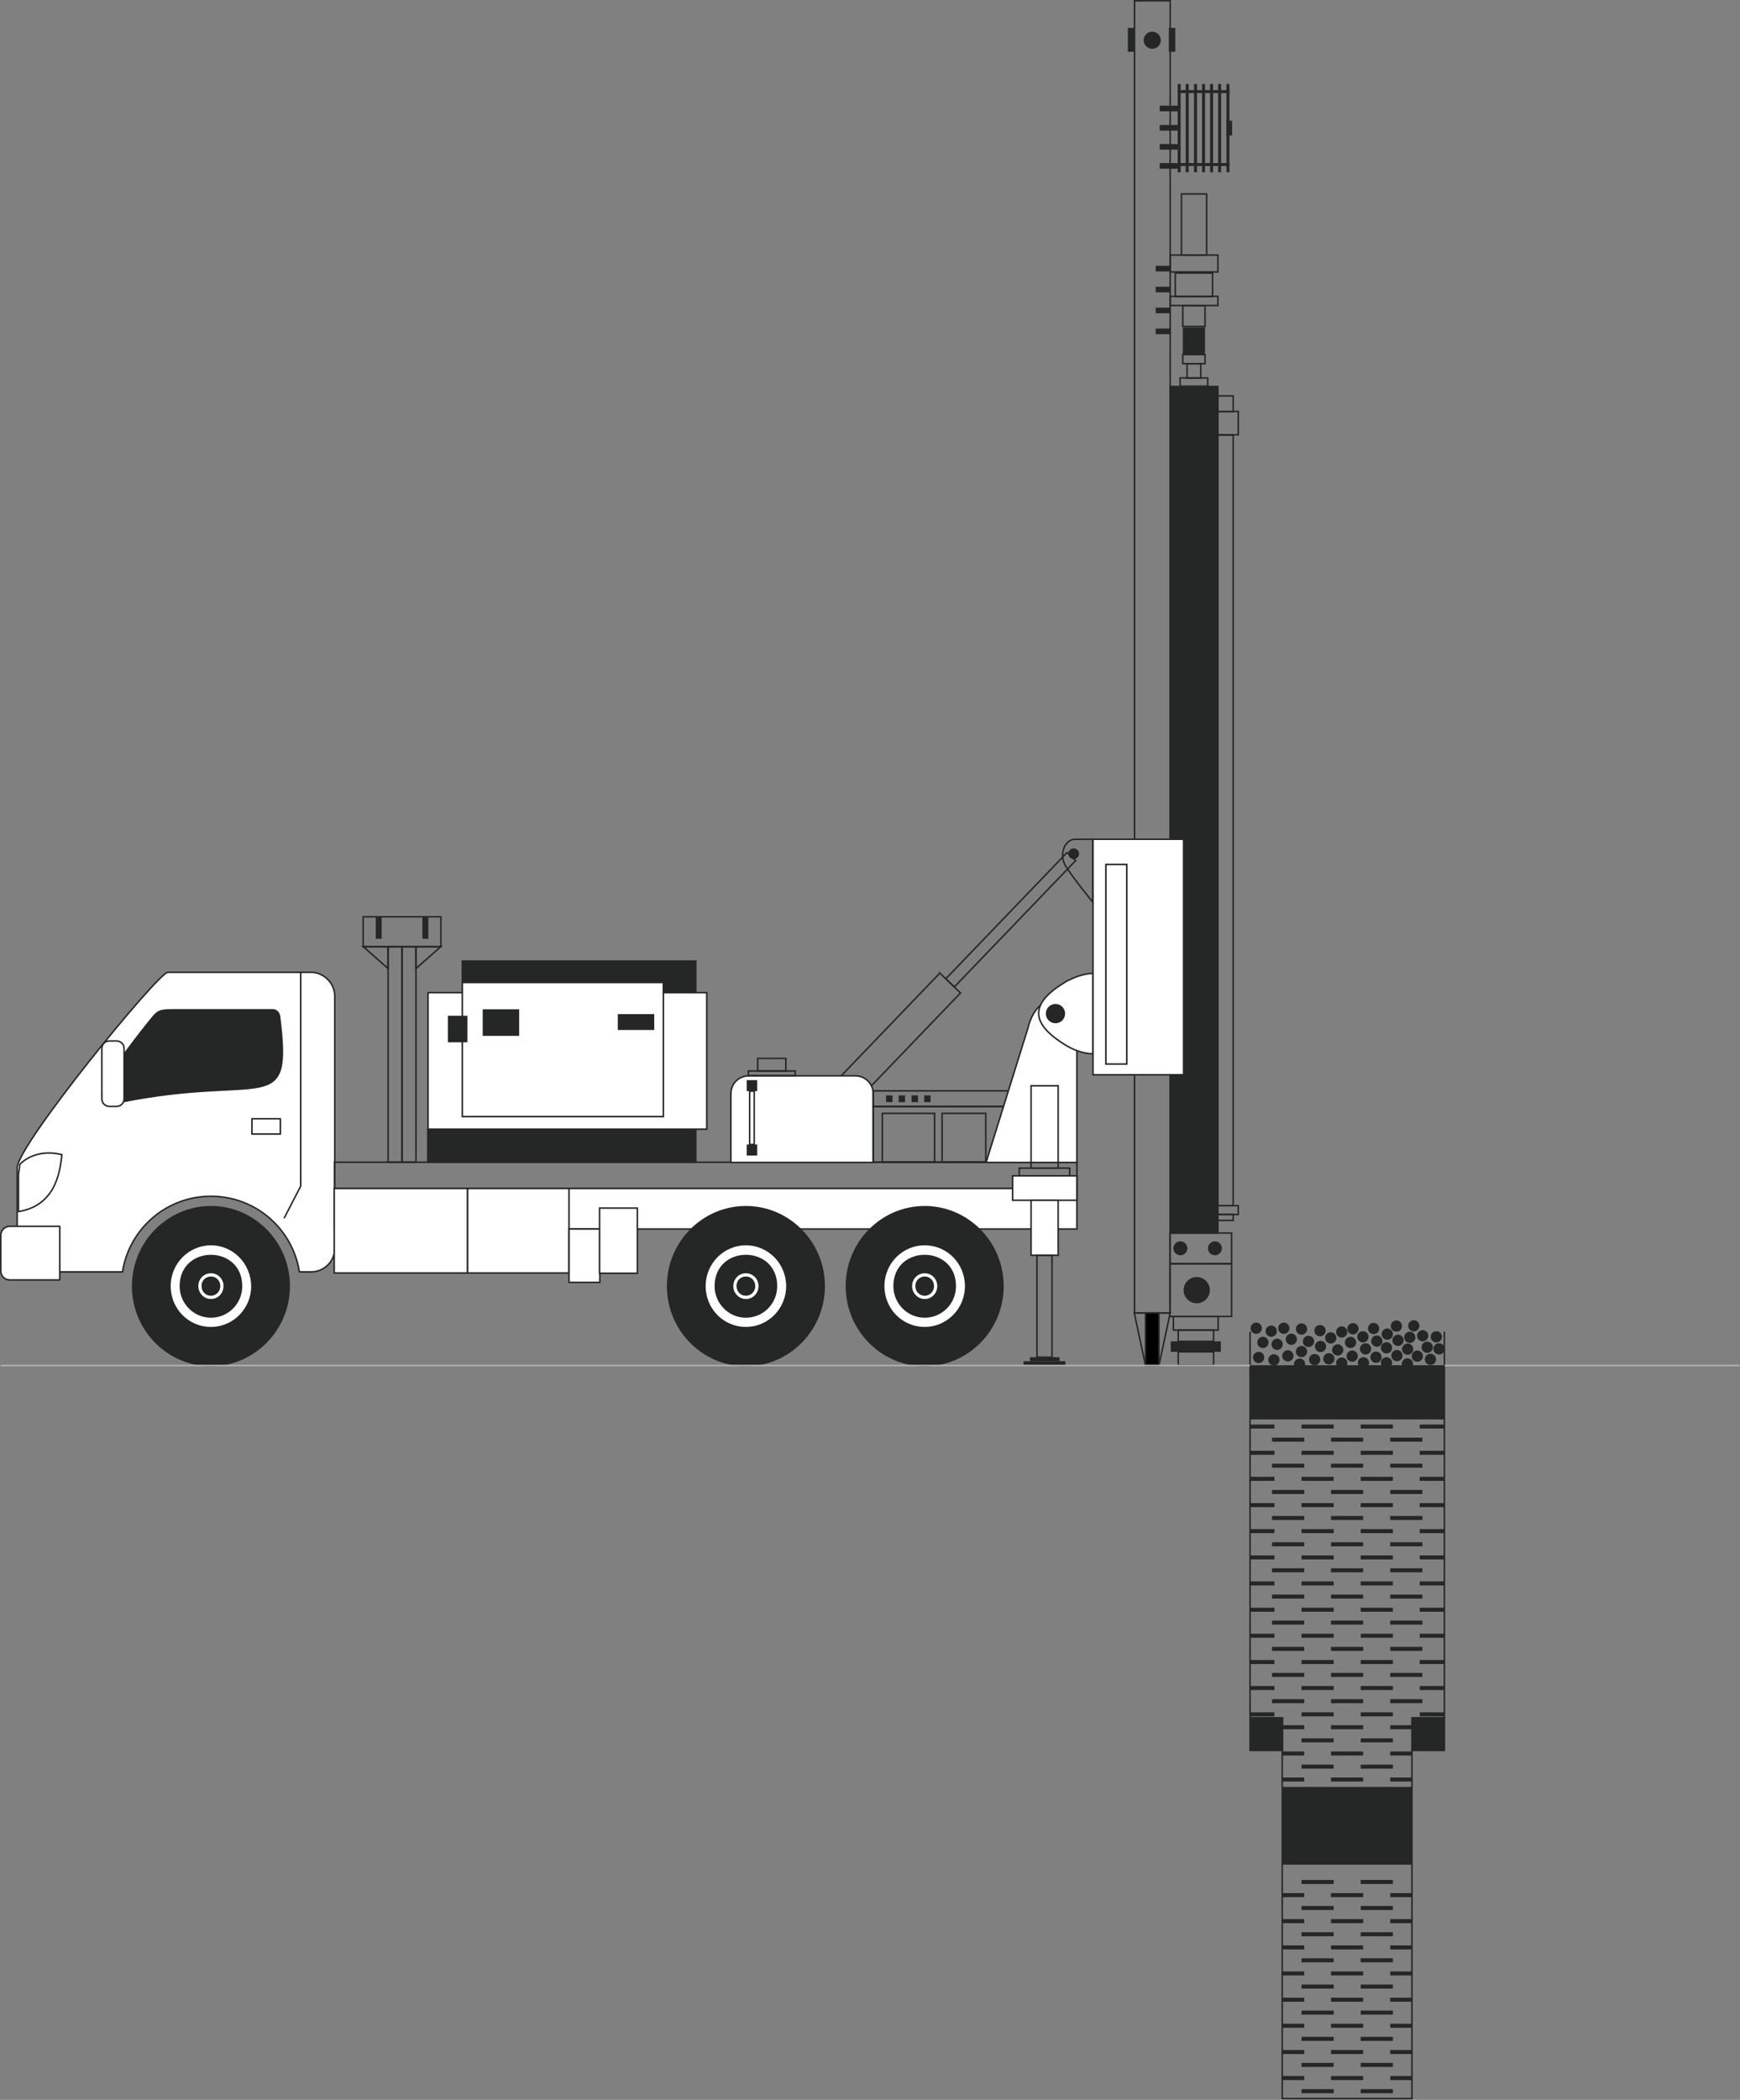 <!DOCTYPE svg PUBLIC "-//W3C//DTD SVG 1.1//EN" "http://www.w3.org/Graphics/SVG/1.1/DTD/svg11.dtd"><svg width="100%" height="100%" viewBox="0 0 2705 3262" version="1.1" xmlns="http://www.w3.org/2000/svg" xml:space="preserve" style="fill-rule:evenodd;clip-rule:evenodd;stroke-miterlimit:22.926;"><rect x="0" y="0" width="2705" height="3262" fill="#808080" stroke="none"/><path d="M2245.42,2068.75l0,600l-50,0l0,50.833l-0.417,0l0,540.417l-201.667,0l0,-591.25l-50,0l0,-600" style="fill:none;fill-rule:nonzero;stroke:#252626;stroke-width:2.36px;"/><rect x="1943.33" y="2668.75" width="50.417" height="50.417" style="fill:#252626;stroke:#252626;stroke-width:2.36px;"/><rect x="2195" y="2668.75" width="50.417" height="50.417" style="fill:#252626;stroke:#252626;stroke-width:2.36px;"/><rect x="1943.33" y="2120.83" width="302.083" height="84.167" style="fill:#252626;"/><rect x="1993.75" y="2775.83" width="201.25" height="120.833" style="fill:#252626;"/><path d="M1943.33,2212.92l37.917,0l0,6.25l-37.917,0l0,-6.25Zm217.917,548.333l33.75,0l0,6.25l-33.75,0l0,-6.25Zm-92.083,0l50,0l0,6.25l-50,0l0,-6.25Zm-75.834,0l34.167,0l0,6.25l-34.167,0l0,-6.25Zm122.084,-20l50,0l0,6.25l-50,0l0,-6.25Zm-92.084,0l50,0l0,6.25l-50,0l0,-6.25Zm137.917,-20.417l33.75,0l0,6.25l-33.75,0l0,-6.25Zm-92.083,0l50,0l0,6.25l-50,0l0,-6.25Zm-75.834,0l34.167,0l0,6.25l-34.167,0l0,-6.25Zm122.084,-20.416l50,0l0,6.25l-50,0l0,-6.25Zm-92.084,0l50,0l0,6.25l-50,0l0,-6.25Zm137.917,-20.417l33.75,0l0,6.25l-33.75,0l0,-6.25Zm-92.083,0l50,0l0,6.25l-50,0l0,-6.25Zm-75.834,0l34.167,0l0,6.25l-34.167,0l0,-6.25Zm213.75,-20l38.334,0l0,6.25l-38.334,0l0,-6.25Zm-91.666,0l50,0l0,6.25l-50,0l0,-6.25Zm-92.084,0l50,0l0,6.25l-50,0l0,-6.25Zm-80.416,0l38.333,0l0,6.25l-38.333,0l0,-6.25Zm218.333,-20.417l50,0l0,6.25l-50,0l0,-6.25Zm-92.083,0l50,0l0,6.25l-50,0l0,-6.25Zm-91.667,0l50,0l0,6.25l-50,0l0,-6.25Zm229.583,-20.416l38.334,0l0,6.25l-38.334,0l0,-6.25Zm-91.666,0l50,0l0,6.25l-50,0l0,-6.25Zm-92.084,0l50,0l0,6.25l-50,0l0,-6.25Zm-80.416,0l38.333,0l0,6.25l-38.333,0l0,-6.25Zm218.333,-20.417l50,0l0,6.25l-50,0l0,-6.25Zm-92.083,0l50,0l0,6.25l-50,0l0,-6.25Zm-91.667,0l50,0l0,6.25l-50,0l0,-6.25Zm229.583,-20l38.334,0l0,6.25l-38.334,0l0,-6.25Zm-91.666,0l50,0l0,6.25l-50,0l0,-6.25Zm-92.084,0l50,0l0,6.25l-50,0l0,-6.25Zm-80.416,0l38.333,0l0,6.25l-38.333,0l0,-6.25Zm218.333,-20.417l50,0l0,6.25l-50,0l0,-6.25Zm-92.083,0l50,0l0,6.25l-50,0l0,-6.25Zm-91.667,0l50,0l0,6.25l-50,0l0,-6.25Zm229.583,-20.416l38.334,0l0,6.25l-38.334,0l0,-6.25Zm-91.666,0l50,0l0,6.25l-50,0l0,-6.25Zm-92.084,0l50,0l0,6.25l-50,0l0,-6.25Zm-80.416,0l38.333,0l0,6.25l-38.333,0l0,-6.25Zm218.333,-20.417l50,0l0,6.25l-50,0l0,-6.25Zm-92.083,0l50,0l0,6.25l-50,0l0,-6.25Zm-91.667,0l50,0l0,6.25l-50,0l0,-6.25Zm229.583,-20l38.334,0l0,6.25l-38.334,0l0,-6.25Zm-91.666,0l50,0l0,6.25l-50,0l0,-6.25Zm-92.084,0l50,0l0,6.25l-50,0l0,-6.25Zm-80.416,0l38.333,0l0,6.25l-38.333,0l0,-6.25Zm218.333,-20.417l50,0l0,6.25l-50,0l0,-6.25Zm-92.083,0l50,0l0,6.25l-50,0l0,-6.25Zm-91.667,0l50,0l0,6.25l-50,0l0,-6.25Zm229.583,-20.416l38.334,0l0,6.25l-38.334,0l0,-6.25Zm-91.666,0l50,0l0,6.25l-50,0l0,-6.25Zm-92.084,0l50,0l0,6.25l-50,0l0,-6.25Zm-80.416,0l38.333,0l0,6.25l-38.333,0l0,-6.25Zm218.333,-20.417l50,0l0,6.25l-50,0l0,-6.25Zm-92.083,0l50,0l0,6.25l-50,0l0,-6.25Zm-91.667,0l50,0l0,6.25l-50,0l0,-6.25Zm229.583,-20l38.334,0l0,6.25l-38.334,0l0,-6.25Zm-91.666,0l50,0l0,6.25l-50,0l0,-6.25Zm-92.084,0l50,0l0,6.25l-50,0l0,-6.25Zm-80.416,0l38.333,0l0,6.25l-38.333,0l0,-6.25Zm218.333,-20.417l50,0l0,6.25l-50,0l0,-6.25Zm-92.083,0l50,0l0,6.25l-50,0l0,-6.25Zm-91.667,0l50,0l0,6.25l-50,0l0,-6.25Zm229.583,-20.416l38.334,0l0,6.25l-38.334,0l0,-6.25Zm-91.666,0l50,0l0,6.25l-50,0l0,-6.25Zm-92.084,0l50,0l0,6.25l-50,0l0,-6.25Zm-80.416,0l38.333,0l0,6.25l-38.333,0l0,-6.25Zm218.333,-20.417l50,0l0,6.25l-50,0l0,-6.25Zm-92.083,0l50,0l0,6.25l-50,0l0,-6.25Zm-91.667,0l50,0l0,6.25l-50,0l0,-6.25Zm229.583,-20l38.334,0l0,6.25l-38.334,0l0,-6.25Zm-91.666,0l50,0l0,6.25l-50,0l0,-6.25Zm-92.084,0l50,0l0,6.25l-50,0l0,-6.25Zm-80.416,0l38.333,0l0,6.25l-38.333,0l0,-6.25Zm218.333,-20.417l50,0l0,6.25l-50,0l0,-6.25Zm-92.083,0l50,0l0,6.25l-50,0l0,-6.25Zm-91.667,0l50,0l0,6.25l-50,0l0,-6.25Zm229.583,-20.416l38.334,0l0,6.25l-38.334,0l0,-6.25Zm-91.666,0l50,0l0,6.25l-50,0l0,-6.25Zm-92.084,0l50,0l0,6.25l-50,0l0,-6.25Zm-80.416,0l38.333,0l0,6.25l-38.333,0l0,-6.25Zm218.333,-20.417l50,0l0,6.25l-50,0l0,-6.25Zm-92.083,0l50,0l0,6.25l-50,0l0,-6.25Zm-91.667,0l50,0l0,6.25l-50,0l0,-6.25Zm229.583,-20l38.334,0l0,6.25l-38.334,0l0,-6.25Zm-91.666,0l50,0l0,6.25l-50,0l0,-6.25Zm-92.084,0l50,0l0,6.25l-50,0l0,-6.25Zm-80.416,0l38.333,0l0,6.25l-38.333,0l0,-6.25Zm218.333,-20.417l50,0l0,6.25l-50,0l0,-6.25Zm-92.083,0l50,0l0,6.25l-50,0l0,-6.25Zm-91.667,0l50,0l0,6.25l-50,0l0,-6.25Zm229.583,-20.416l38.334,0l0,6.25l-38.334,0l0,-6.25Zm-91.666,0l50,0l0,6.25l-50,0l0,-6.25Zm-92.084,0l50,0l0,6.25l-50,0l0,-6.25Z" style="fill:#252626;fill-rule:nonzero;"/><path d="M2023.33,2920.42l50,0l0,6.25l-50,0l0,-6.25Zm92.084,325l50,0l0,6.25l-50,0l0,-6.25Zm-92.084,0l50,0l0,6.25l-50,0l0,-6.25Zm137.917,-20.417l33.75,0l0,6.25l-33.75,0l0,-6.25Zm-92.083,0l50,0l0,6.25l-50,0l0,-6.25Zm-75.834,0l34.167,0l0,6.25l-34.167,0l0,-6.25Zm122.084,-20.417l50,0l0,6.25l-50,0l0,-6.25Zm-92.084,0l50,0l0,6.25l-50,0l0,-6.25Zm137.917,-20l33.75,0l0,6.25l-33.75,0l0,-6.25Zm-92.083,0l50,0l0,6.25l-50,0l0,-6.25Zm-75.834,0l34.167,0l0,6.25l-34.167,0l0,-6.25Zm122.084,-20.416l50,0l0,6.25l-50,0l0,-6.25Zm-92.084,0l50,0l0,6.25l-50,0l0,-6.25Zm137.917,-20.417l33.75,0l0,6.25l-33.75,0l0,-6.25Zm-92.083,0l50,0l0,6.25l-50,0l0,-6.25Zm-75.834,0l34.167,0l0,6.25l-34.167,0l0,-6.25Zm122.084,-20.417l50,0l0,6.25l-50,0l0,-6.25Zm-92.084,0l50,0l0,6.25l-50,0l0,-6.25Zm137.917,-20l33.75,0l0,6.25l-33.75,0l0,-6.25Zm-92.083,0l50,0l0,6.25l-50,0l0,-6.25Zm-75.834,0l34.167,0l0,6.25l-34.167,0l0,-6.25Zm122.084,-20.416l50,0l0,6.25l-50,0l0,-6.25Zm-92.084,0l50,0l0,6.25l-50,0l0,-6.25Zm137.917,-20.417l33.75,0l0,6.25l-33.75,0l0,-6.25Zm-92.083,0l50,0l0,6.25l-50,0l0,-6.25Zm-75.834,0l34.167,0l0,6.25l-34.167,0l0,-6.25Zm122.084,-20.417l50,0l0,6.25l-50,0l0,-6.25Zm-92.084,0l50,0l0,6.25l-50,0l0,-6.25Zm137.917,-20l33.75,0l0,6.25l-33.75,0l0,-6.25Zm-92.083,0l50,0l0,6.25l-50,0l0,-6.25Zm-75.834,0l34.167,0l0,6.25l-34.167,0l0,-6.25Zm122.084,-20.416l50,0l0,6.25l-50,0l0,-6.25Zm-92.084,0l50,0l0,6.25l-50,0l0,-6.25Zm137.917,-20.417l33.75,0l0,6.25l-33.75,0l0,-6.25Zm-92.083,0l50,0l0,6.25l-50,0l0,-6.25Zm-75.834,0l34.167,0l0,6.25l-34.167,0l0,-6.25Zm122.084,-20.417l50,0l0,6.25l-50,0l0,-6.25Zm-92.084,0l50,0l0,6.25l-50,0l0,-6.25Zm137.917,-20l33.75,0l0,6.25l-33.75,0l0,-6.25Zm-92.083,0l50,0l0,6.25l-50,0l0,-6.25Zm-75.834,0l34.167,0l0,6.25l-34.167,0l0,-6.25Zm122.084,-20.416l50,0l0,6.25l-50,0l0,-6.25Z" style="fill:#252626;fill-rule:nonzero;"/><circle cx="1956.67" cy="2108.75" r="8.75" style="fill:#252626;"/><circle cx="1980.42" cy="2112.5" r="8.75" style="fill:#252626;"/><circle cx="1963.33" cy="2085.42" r="8.75" style="fill:#252626;"/><circle cx="1985.42" cy="2088.33" r="8.75" style="fill:#252626;"/><circle cx="1976.25" cy="2067.92" r="8.75" style="fill:#252626;"/><circle cx="2002.08" cy="2106.25" r="8.75" style="fill:#252626;"/><circle cx="2007.5" cy="2080.42" r="8.75" style="fill:#252626;"/><circle cx="1995.83" cy="2063.33" r="8.75" style="fill:#252626;"/><circle cx="2023.33" cy="2099.58" r="8.75" style="fill:#252626;"/><circle cx="2043.75" cy="2112.08" r="8.75" style="fill:#252626;"/><circle cx="2034.17" cy="2083.75" r="8.75" style="fill:#252626;"/><circle cx="2023.33" cy="2064.58" r="8.75" style="fill:#252626;"/><circle cx="2052.92" cy="2091.67" r="8.75" style="fill:#252626;"/><circle cx="2065.83" cy="2110.83" r="8.75" style="fill:#252626;"/><circle cx="2052.08" cy="2067.08" r="8.75" style="fill:#252626;"/><circle cx="2020.42" cy="2119.17" r="8.75" style="fill:#252626;"/><circle cx="2085.83" cy="2117.5" r="8.75" style="fill:#252626;"/><circle cx="2079.58" cy="2097.08" r="8.75" style="fill:#252626;"/><circle cx="2068.75" cy="2078.33" r="8.75" style="fill:#252626;"/><circle cx="2085.83" cy="2069.17" r="8.75" style="fill:#252626;"/><circle cx="2099.58" cy="2085.42" r="8.75" style="fill:#252626;"/><circle cx="2102.08" cy="2106.67" r="8.75" style="fill:#252626;"/><circle cx="2119.58" cy="2117.08" r="8.75" style="fill:#252626;"/><circle cx="2122.92" cy="2095.42" r="8.75" style="fill:#252626;"/><circle cx="2118.75" cy="2076.67" r="8.75" style="fill:#252626;"/><circle cx="2140.42" cy="2083.33" r="8.75" style="fill:#252626;"/><circle cx="2139.17" cy="2108.33" r="8.75" style="fill:#252626;"/><circle cx="2155.42" cy="2117.08" r="8.75" style="fill:#252626;"/><circle cx="2155.42" cy="2093.75" r="8.75" style="fill:#252626;"/><circle cx="2156.67" cy="2072.5" r="8.75" style="fill:#252626;"/><circle cx="2173.33" cy="2082.08" r="8.75" style="fill:#252626;"/><circle cx="2171.67" cy="2105.83" r="8.75" style="fill:#252626;"/><circle cx="2188.33" cy="2095.83" r="8.75" style="fill:#252626;"/><circle cx="2187.92" cy="2118.75" r="8.75" style="fill:#252626;"/><circle cx="2203.33" cy="2106.67" r="8.75" style="fill:#252626;"/><circle cx="2223.75" cy="2111.67" r="8.75" style="fill:#252626;"/><circle cx="2237.08" cy="2095.42" r="8.75" style="fill:#252626;"/><circle cx="2218.75" cy="2092.92" r="8.75" style="fill:#252626;"/><circle cx="2211.67" cy="2075" r="8.75" style="fill:#252626;"/><circle cx="2232.92" cy="2076.67" r="8.75" style="fill:#252626;"/><circle cx="2191.67" cy="2077.5" r="8.75" style="fill:#252626;"/><circle cx="2135.42" cy="2063.75" r="8.75" style="fill:#252626;"/><circle cx="2103.33" cy="2064.17" r="8.75" style="fill:#252626;"/><circle cx="2170.83" cy="2060" r="8.75" style="fill:#252626;"/><circle cx="2197.92" cy="2059.58" r="8.75" style="fill:#252626;"/><circle cx="1952.92" cy="2063.33" r="8.75" style="fill:#252626;"/><path d="M1461.06,1511.65l-153.304,159.521l32.145,30.892l153.304,-159.522l-32.145,-30.891Z" style="fill:none;stroke:#252626;stroke-width:2.36px;"/><path d="M1658.93,1324.24l-188.527,196.172l13.219,12.704l188.526,-196.172l-13.218,-12.704Z" style="fill:none;stroke:#252626;stroke-width:2.36px;"/><path d="M520.417,1546.67l0,392.5c0,20.416 -16.667,36.666 -36.667,36.666l-18.333,0c-10.417,-66.666 -67.917,-117.5 -137.5,-117.5c-69.584,0 -127.084,50.834 -137.5,117.5l-127.084,0c-20.416,0 -36.666,-16.666 -36.666,-36.666l0,-125c0,-35 219.583,-303.75 234.166,-303.75l222.5,0c20,0 36.667,16.666 37.084,36.25Z" style="fill:#fff;fill-rule:nonzero;stroke:#252626;stroke-width:2.36px;stroke-linecap:round;stroke-linejoin:round;"/><path d="M442.083,1891.67l25.417,-49.167l0,-332.083" style="fill:none;fill-rule:nonzero;stroke:#252626;stroke-width:2.36px;stroke-linecap:round;stroke-linejoin:round;"/><rect x="391.667" y="1737.92" width="44.167" height="23.75" style="fill:none;stroke:#252626;stroke-width:2.36px;stroke-linecap:round;stroke-linejoin:round;"/><path d="M28.75,1823.75l0,58.333c61.667,-9.583 65,-70 67.5,-88.333c-42.917,-10.833 -65.417,15 -65.417,15c-0.416,5 -1.25,10 -2.083,15Z" style="fill:none;fill-rule:nonzero;stroke:#252626;stroke-width:2.36px;stroke-linecap:round;stroke-linejoin:round;"/><path d="M92.917,1905l0,83.333l-77.917,0c-7.5,0 -13.75,-6.25 -13.75,-13.75l0,-55.833c0,-7.5 6.25,-13.75 13.75,-13.75l77.917,0Z" style="fill:#fff;fill-rule:nonzero;stroke:#252626;stroke-width:2.36px;stroke-linecap:round;stroke-linejoin:round;"/><path d="M434.583,1578.75c20,160 -22.083,87.917 -247.083,133.333c-68.333,13.75 4.583,-72.916 24.583,-100c8.75,-11.25 17.084,-22.083 23.75,-30c9.167,-11.25 12.084,-13.333 32.5,-13.333l155.834,0c5.416,0 9.583,4.583 10.416,10Z" style="fill:#252626;fill-rule:nonzero;stroke:#252626;stroke-width:2.36px;stroke-linecap:round;stroke-linejoin:round;"/><path d="M192.917,1628.75l0,78.333c0,6.667 -5.417,11.667 -11.667,11.667l-11.25,0c-6.667,0 -11.667,-5.417 -11.667,-11.667l0,-78.333c0,-6.667 5.417,-11.667 11.667,-11.667l11.25,0c6.25,0 11.667,5 11.667,11.667Z" style="fill:#fff;fill-rule:nonzero;stroke:#252626;stroke-width:2.36px;stroke-linecap:round;stroke-linejoin:round;"/><path d="M449.583,1997.92c0,-67.917 -54.583,-123.334 -121.666,-123.334c-67.084,0 -121.667,55.417 -121.667,123.334c0,67.916 54.583,123.333 121.667,123.333c66.666,0 121.666,-55.417 121.666,-123.333Z" style="fill:#252626;fill-rule:nonzero;stroke:#252626;stroke-width:2.36px;"/><path d="M327.917,1933.33c35,0 63.333,28.75 63.75,64.584c0,35.833 -28.75,64.583 -63.75,64.583c-35.417,0 -63.75,-28.75 -63.75,-64.583c0,-35.834 28.75,-64.584 63.75,-64.584Zm0,112.5c26.25,0 47.5,-21.25 47.5,-47.916c0,-63.334 -95,-63.334 -95,0c0,26.25 21.25,47.916 47.5,47.916Z" style="fill:#fff;fill-rule:nonzero;stroke:#252626;stroke-width:2.36px;"/><path d="M327.917,1977.92c10.833,0 19.583,8.75 19.583,20c0,11.25 -8.75,20 -19.583,20c-10.834,0 -19.584,-9.167 -19.584,-20c0,-11.25 8.75,-20 19.584,-20Zm-14.584,20c0,8.333 6.25,15 14.584,15c7.916,0 14.583,-6.667 14.583,-15c0,-8.334 -6.25,-15 -14.583,-15c-8.334,0 -15,6.666 -14.584,15Z" style="fill:#fff;fill-rule:nonzero;"/><rect x="603.333" y="1470.42" width="21.667" height="335" style="fill:none;stroke:#252626;stroke-width:2.36px;"/><rect x="625" y="1470.42" width="21.667" height="335" style="fill:none;stroke:#252626;stroke-width:2.36px;"/><rect x="564.583" y="1424.17" width="120.833" height="46.667" style="fill:none;stroke:#252626;stroke-width:2.36px;"/><path d="M646.667,1504.58l0,-34.166l38.75,0l-38.75,34.166Z" style="fill:none;fill-rule:nonzero;stroke:#252626;stroke-width:2.36px;"/><path d="M603.333,1504.58l0,-34.166l-38.75,0l38.75,34.166Z" style="fill:none;fill-rule:nonzero;stroke:#252626;stroke-width:2.36px;"/><rect x="656.667" y="1424.17" width="9.167" height="34.167" style="fill:#252626;"/><rect x="584.167" y="1424.17" width="9.167" height="34.167" style="fill:#252626;"/><rect x="520" y="1805.42" width="1154.17" height="40.833" style="fill:none;stroke:#252626;stroke-width:2.36px;"/><rect x="520" y="1846.25" width="1154.17" height="62.917" style="fill:#fff;stroke:#252626;stroke-width:2.36px;"/><rect x="726.667" y="1846.25" width="157.917" height="131.25" style="fill:#fff;stroke:#252626;stroke-width:2.36px;"/><rect x="519.583" y="1846.25" width="207.083" height="131.25" style="fill:#fff;stroke:#252626;stroke-width:2.36px;"/><rect x="884.583" y="1909.17" width="47.917" height="82.917" style="fill:#fff;stroke:#252626;stroke-width:2.36px;"/><rect x="932.083" y="1876.67" width="58.75" height="101.25" style="fill:#fff;stroke:#252626;stroke-width:2.36px;"/><path d="M718.75,1754.17l-53.75,0l0,51.25l416.667,0l0,-312.5l-362.917,0l0,261.25Z" style="fill:#252626;fill-rule:nonzero;stroke:#252626;stroke-width:2.36px;"/><rect x="665.417" y="1542.08" width="433.333" height="212.083" style="fill:#fff;stroke:#252626;stroke-width:2.36px;"/><rect x="718.75" y="1526.25" width="312.5" height="208.333" style="fill:#fff;stroke:#252626;stroke-width:2.36px;"/><rect x="960.417" y="1575.42" width="56.667" height="24.583" style="fill:#252626;"/><rect x="750.417" y="1567.92" width="56.667" height="41.25" style="fill:#252626;"/><rect x="696.25" y="1577.92" width="30.417" height="41.25" style="fill:#252626;"/><path d="M1136.25,1698.75l0,107.083l221.25,0l0,-107.083c0,-15 -12.5,-27.5 -27.5,-27.5l-166.25,0c-15,0 -27.5,12.083 -27.5,27.5Z" style="fill:#fff;fill-rule:nonzero;stroke:#252626;stroke-width:2.36px;"/><rect x="1163.33" y="1663.75" width="72.917" height="7.083" style="fill:none;stroke:#252626;stroke-width:2.36px;"/><rect x="1177.92" y="1644.17" width="43.75" height="19.583" style="fill:none;stroke:#252626;stroke-width:2.36px;"/><rect x="1165.42" y="1695" width="7.083" height="82.917" style="fill:none;stroke:#252626;stroke-width:2.36px;"/><rect x="1160.83" y="1777.92" width="16.25" height="17.083" style="fill:#252626;"/><rect x="1160.83" y="1677.92" width="16.25" height="17.083" style="fill:#252626;"/><rect x="1357.5" y="1718.75" width="216.25" height="86.667" style="fill:none;stroke:#252626;stroke-width:2.36px;"/><rect x="1464.58" y="1729.58" width="67.917" height="75.833" style="fill:none;stroke:#252626;stroke-width:2.36px;"/><rect x="1371.67" y="1729.58" width="81.25" height="75.833" style="fill:none;stroke:#252626;stroke-width:2.36px;"/><rect x="1357.5" y="1694.58" width="216.25" height="24.583" style="fill:none;stroke:#252626;stroke-width:2.36px;"/><rect x="1436.67" y="1701.67" width="10" height="10.417" style="fill:#252626;"/><rect x="1417.08" y="1701.67" width="10" height="10.417" style="fill:#252626;"/><rect x="1397.08" y="1701.67" width="10" height="10.417" style="fill:#252626;"/><rect x="1377.5" y="1701.67" width="10" height="10.417" style="fill:#252626;"/><path d="M1597.92,1597.5l-65,208.333l141.25,0l0,-217.5c0,-43.75 -60.834,-55.416 -76.25,9.167Z" style="fill:#fff;fill-rule:nonzero;stroke:#252626;stroke-width:2.36px;"/><rect x="1602.92" y="1686.67" width="42.083" height="127.917" style="fill:none;stroke:#252626;stroke-width:2.36px;"/><rect x="1584.58" y="1814.58" width="78.333" height="12.083" style="fill:none;stroke:#252626;stroke-width:2.36px;"/><rect x="1574.17" y="1826.67" width="100" height="37.917" style="fill:#fff;stroke:#252626;stroke-width:2.36px;"/><rect x="1602.92" y="1864.58" width="42.083" height="85.417" style="fill:#fff;stroke:#252626;stroke-width:2.36px;"/><rect x="1612.08" y="1950" width="23.333" height="158.333" style="fill:none;stroke:#252626;stroke-width:2.36px;"/><rect x="1601.25" y="2108.33" width="45.833" height="6.25" style="fill:#252626;"/><rect x="1591.25" y="2114.58" width="65" height="6.25" style="fill:#252626;"/><path d="M1656.25,1525.42c-53.333,32.083 -56.25,62.083 -3.333,95.833c13.75,9.167 30,15.417 46.25,15.833l0,-125c-14.584,0.417 -29.584,5.834 -42.917,13.334Z" style="fill:#fff;fill-rule:nonzero;stroke:#252626;stroke-width:2.36px;"/><path d="M1698.75,1303.75l0,97.5c0,0 -30.833,-37.5 -42.083,-55.833c-11.25,-18.334 -0.834,-41.667 14.166,-41.667l28.334,0l-0.417,0Z" style="fill:none;fill-rule:nonzero;stroke:#252626;stroke-width:2.36px;"/><circle cx="1669.17" cy="1326.25" r="8.333" style="fill:#252626;"/><rect x="1763.75" y="1.25" width="55.417" height="2038.33" style="fill:none;stroke:#252626;stroke-width:2.36px;"/><circle cx="1791.25" cy="62.5" r="13.333" style="fill:#252626;"/><rect x="1817.08" y="43.333" width="10" height="37.083" style="fill:#252626;"/><rect x="1753.33" y="43.333" width="10" height="37.083" style="fill:#252626;"/><rect x="1802.92" y="164.167" width="27.917" height="8.75" style="fill:#252626;"/><rect x="1802.92" y="194.167" width="27.917" height="8.75" style="fill:#252626;"/><rect x="1802.92" y="223.75" width="27.917" height="8.75" style="fill:#252626;"/><rect x="1802.92" y="253.333" width="27.917" height="8.75" style="fill:#252626;"/><rect x="1830.83" y="130.417" width="4.583" height="137.083" style="fill:#252626;"/><rect x="1843.33" y="130.417" width="4.583" height="137.083" style="fill:#252626;"/><rect x="1856.25" y="130.417" width="4.583" height="137.083" style="fill:#252626;"/><rect x="1868.75" y="130.417" width="4.583" height="137.083" style="fill:#252626;"/><rect x="1881.25" y="130.417" width="4.583" height="137.083" style="fill:#252626;"/><rect x="1893.75" y="130.417" width="4.583" height="137.083" style="fill:#252626;"/><rect x="1906.67" y="130.417" width="4.583" height="137.083" style="fill:#252626;"/><rect x="1906.67" y="187.5" width="8.75" height="22.917" style="fill:#252626;"/><rect x="1830.83" y="253.333" width="80.417" height="4.583" style="fill:#252626;"/><rect x="1830.83" y="140" width="80.417" height="4.583" style="fill:#252626;"/><rect x="1819.17" y="600.417" width="74.167" height="1315" style="fill:#252626;stroke:#252626;stroke-width:2.36px;"/><rect x="1834.58" y="587.083" width="42.917" height="12.917" style="fill:none;stroke:#252626;stroke-width:2.36px;"/><rect x="1845.42" y="565" width="21.25" height="22.5" style="fill:none;stroke:#252626;stroke-width:2.36px;"/><rect x="1838.75" y="550.833" width="34.583" height="14.167" style="fill:none;stroke:#252626;stroke-width:2.36px;"/><rect x="1838.75" y="508.75" width="34.583" height="42.083" style="fill:#252626;"/><rect x="1838.75" y="475" width="34.583" height="32.083" style="fill:none;stroke:#252626;stroke-width:2.36px;"/><rect x="1819.17" y="460.417" width="74.167" height="14.167" style="fill:none;stroke:#252626;stroke-width:2.36px;"/><rect x="1827.08" y="424.167" width="57.917" height="36.667" style="fill:none;stroke:#252626;stroke-width:2.36px;"/><rect x="1819.17" y="396.25" width="74.167" height="26.25" style="fill:none;stroke:#252626;stroke-width:2.36px;"/><rect x="1836.67" y="301.25" width="39.167" height="95" style="fill:none;stroke:#252626;stroke-width:2.36px;"/><rect x="1796.67" y="412.917" width="23.333" height="8.75" style="fill:#252626;"/><rect x="1796.67" y="445.417" width="23.333" height="8.75" style="fill:#252626;"/><rect x="1796.67" y="477.917" width="23.333" height="8.75" style="fill:#252626;"/><rect x="1796.67" y="510.417" width="23.333" height="8.75" style="fill:#252626;"/><rect x="1893.33" y="675.833" width="23.75" height="1197.08" style="fill:none;stroke:#252626;stroke-width:2.36px;"/><rect x="1893.33" y="639.167" width="31.667" height="36.25" style="fill:none;stroke:#252626;stroke-width:2.36px;"/><rect x="1893.33" y="615" width="23.75" height="24.583" style="fill:none;stroke:#252626;stroke-width:2.36px;"/><rect x="1893.33" y="1872.92" width="31.667" height="13.75" style="fill:none;stroke:#252626;stroke-width:2.36px;"/><rect x="1893.33" y="1886.67" width="23.75" height="9.167" style="fill:none;stroke:#252626;stroke-width:2.36px;"/><rect x="1840" y="1600.42" width="53.333" height="17.083" style="fill:#252626;"/><rect x="1840" y="1588.33" width="53.333" height="8.333" style="fill:#252626;"/><rect x="1840" y="1621.67" width="53.333" height="8.333" style="fill:#252626;"/><rect x="1818.75" y="1915.42" width="95.833" height="47.917" style="fill:none;stroke:#252626;stroke-width:2.36px;"/><rect x="1818.75" y="1962.92" width="95.833" height="82.083" style="fill:none;stroke:#252626;stroke-width:2.36px;"/><rect x="1824.17" y="2045" width="69.583" height="21.25" style="fill:none;stroke:#252626;stroke-width:2.36px;"/><rect x="1831.67" y="2066.25" width="55" height="17.5" style="fill:none;stroke:#252626;stroke-width:2.36px;"/><rect x="1820" y="2083.75" width="77.917" height="16.25" style="fill:#252626;"/><rect x="1831.67" y="2100" width="55" height="20.833" style="fill:none;stroke:#252626;stroke-width:2.36px;"/><path d="M1780.83,2121.25l20.834,0l17.5,-81.667l-55.834,0l17.5,81.667Z" style="fill:none;fill-rule:nonzero;stroke:#252626;stroke-width:2.36px;"/><rect x="1780.83" y="2039.58" width="20.833" height="81.667" style="stroke:#252626;stroke-width:2.36px;"/><circle cx="1860.42" cy="2004.17" r="20.417" style="fill:#252626;"/><circle cx="1888.75" cy="1939.17" r="10.833" style="fill:#252626;"/><circle cx="1835" cy="1939.17" r="10.833" style="fill:#252626;"/><path d="M1281.25,1997.92c0,-67.917 -54.583,-123.334 -121.667,-123.334c-67.083,0 -121.666,55.417 -121.666,123.334c0,67.916 54.583,123.333 121.666,123.333c67.084,0 121.667,-55.417 121.667,-123.333Z" style="fill:#252626;fill-rule:nonzero;stroke:#252626;stroke-width:2.36px;"/><path d="M1159.58,1933.33c35,0 63.75,28.75 63.75,64.584c0,35.833 -28.75,64.583 -63.75,64.583c-35.416,0 -63.75,-28.75 -63.75,-64.583c0,-35.834 28.75,-64.584 63.75,-64.584Zm0,112.5c26.25,0 47.5,-21.25 47.5,-47.916c0,-63.334 -95,-63.334 -95,0c0,26.25 21.25,47.916 47.5,47.916Z" style="fill:#fff;fill-rule:nonzero;stroke:#252626;stroke-width:2.36px;"/><path d="M1159.58,1977.92c10.834,0 19.584,8.75 19.584,20c0,11.25 -8.75,20 -19.584,20c-10.833,0 -19.583,-9.167 -19.583,-20c0,-11.25 8.75,-20 19.583,-20Zm-14.583,20c0,8.333 6.25,15 14.583,15c7.917,0 14.584,-6.667 14.584,-15c0,-8.334 -6.25,-15 -14.584,-15c-8.333,0 -15,6.666 -14.583,15Z" style="fill:#fff;fill-rule:nonzero;"/><path d="M1559.17,1997.92c0,-67.917 -54.584,-123.334 -121.667,-123.334c-67.083,0 -121.667,55.417 -121.667,123.334c0,67.916 54.584,123.333 121.667,123.333c67.083,0 121.667,-55.417 121.667,-123.333Z" style="fill:#252626;fill-rule:nonzero;stroke:#252626;stroke-width:2.36px;"/><path d="M1437.5,1933.33c35.417,0 63.75,28.75 63.75,64.584c0,35.833 -28.75,64.583 -63.75,64.583c-35.417,0 -63.75,-28.75 -63.75,-64.583c0,-35.834 28.75,-64.584 63.75,-64.584Zm0,112.5c26.25,0 47.5,-21.25 47.5,-47.916c0,-63.334 -95,-63.334 -95,0c0,26.25 21.25,47.916 47.5,47.916Z" style="fill:#fff;fill-rule:nonzero;stroke:#252626;stroke-width:2.36px;"/><path d="M1437.5,1977.92c10.833,0 19.583,8.75 19.583,20c0,11.25 -8.75,20 -19.583,20c-10.833,0 -19.583,-9.167 -19.583,-20c0,-11.25 8.75,-20 19.583,-20Zm-14.583,20c0,8.333 6.666,15 14.583,15c7.917,0 14.583,-6.667 14.583,-15c0,-8.334 -6.25,-15 -14.583,-15c-7.917,0 -14.583,6.666 -14.583,15Z" style="fill:#fff;fill-rule:nonzero;"/><circle cx="1640.83" cy="1574.58" r="15" style="fill:#252626;"/><rect x="1699.17" y="1303.75" width="140.833" height="365.833" style="fill:#fff;stroke:#252626;stroke-width:2.36px;"/><rect x="1719.17" y="1342.92" width="32.5" height="310" style="fill:none;stroke:#252626;stroke-width:2.36px;"/><path d="M1.25,2121.25l1942.08,0m302.5,0l458.334,0" style="fill:none;fill-rule:nonzero;stroke:#b1b2b3;stroke-width:2.36px;"/></svg>